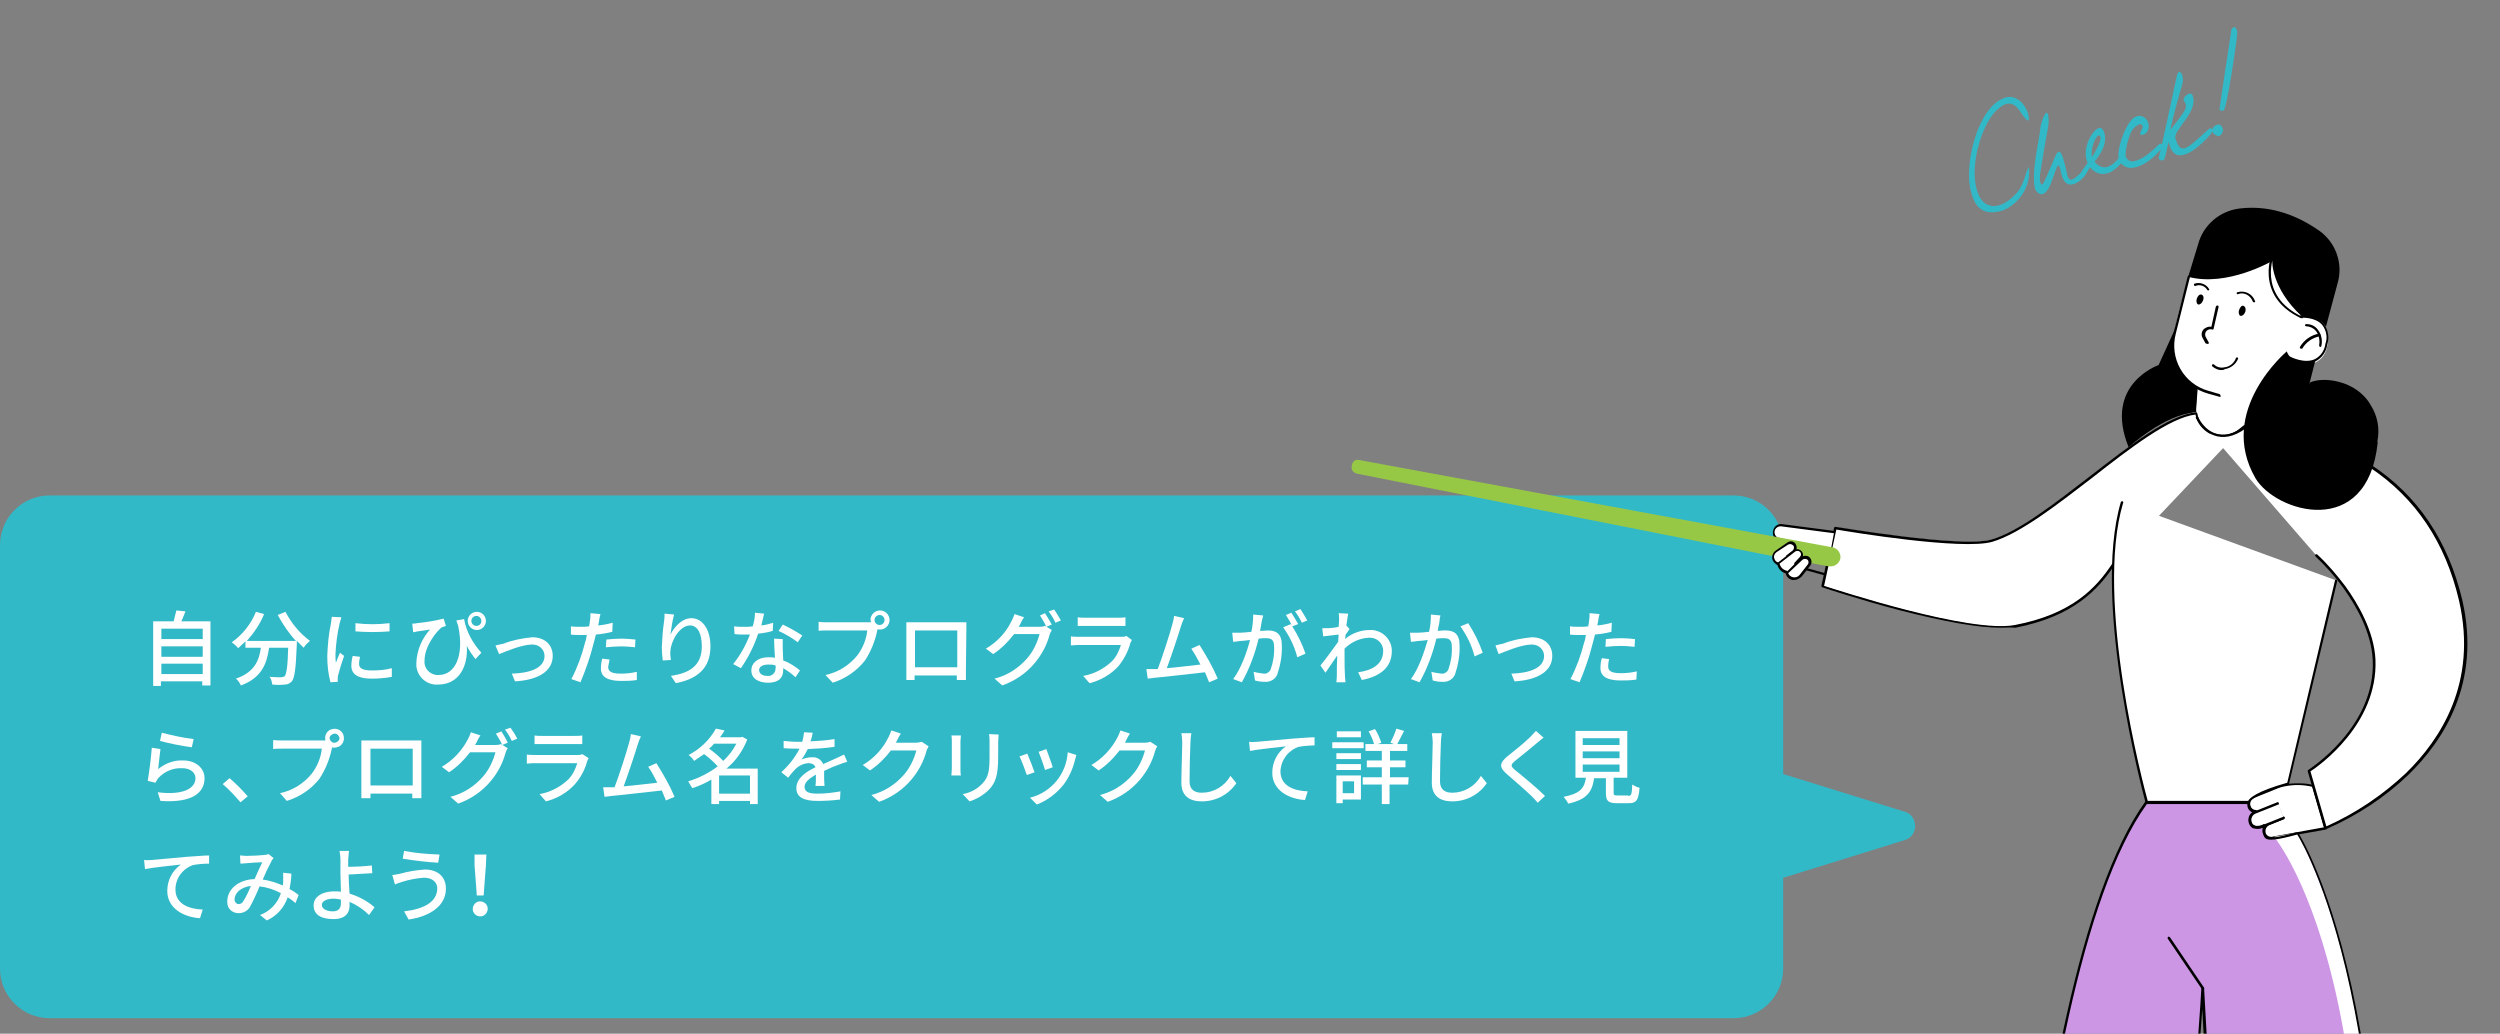 <?xml version="1.0" encoding="utf-8"?>
<!-- Generator: Adobe Illustrator 25.1.0, SVG Export Plug-In . SVG Version: 6.00 Build 0)  -->
<svg version="1.1" id="レイヤー_1" xmlns="http://www.w3.org/2000/svg" xmlns:xlink="http://www.w3.org/1999/xlink" x="0px"
	 y="0px" viewBox="0 0 550 227.4" style="enable-background:new 0 0 550 227.4;" xml:space="preserve">
<rect x="0" y="0" width="550" height="227.4" fill="#808080" stroke="none"/>
<style type="text/css">
	.st0{fill:#32B9C8;}
	.st1{fill:#FFFFFF;}
	.st2{clip-path:url(#SVGID_2_);}
	.st3{fill:#CC96E4;}
	.st4{fill:#96C846;}
</style>
<path class="st0" d="M10.9,109h370.5c6,0,10.9,4.9,10.9,10.9v93.2c0,6-4.9,10.9-10.9,10.9H10.9c-6,0-10.9-4.9-10.9-10.9v-93.2
	C0,113.9,4.9,109,10.9,109z"/>
<path class="st1" d="M46.3,136.7v14.1h-1.8v-0.9h-9.1v1h-1.7v-14.2h4.5c0.2-0.8,0.4-1.6,0.6-2.4l2,0.2c-0.3,0.8-0.6,1.5-0.9,2.2
	L46.3,136.7z M35.5,138.3v2.3h9.1v-2.3H35.5z M35.5,142.2v2.3h9.1v-2.3H35.5z M44.6,148.3V146h-9.1v2.3L44.6,148.3z"/>
<path class="st1" d="M62.8,134.6c1.3,2.5,3.1,4.7,5.4,6.4c-0.5,0.4-1,0.9-1.4,1.5c-0.5-0.5-1-1-1.5-1.5c0,0.2,0,0.5,0,0.7
	c-0.2,5.4-0.5,7.5-1.1,8.2c-0.4,0.4-0.9,0.7-1.5,0.7c-0.9,0.1-1.9,0.1-2.8,0c-0.1-0.6-0.2-1.2-0.6-1.7c1.1,0.1,2.1,0.1,2.5,0.1
	c0.3,0,0.6-0.1,0.8-0.2c0.4-0.4,0.7-2.1,0.8-6.3h-4.2c-0.5,3.5-1.6,6.6-6.2,8.3c-0.3-0.6-0.6-1.1-1.1-1.5c4.1-1.4,5.1-4,5.5-6.8
	h-3.4v-1.4c-0.5,0.5-1.1,1-1.6,1.5c-0.4-0.5-0.9-0.9-1.4-1.3c2.4-1.7,4.2-4,5.3-6.7l1.8,0.5c-0.9,2.2-2.2,4.1-3.8,5.9h10.8
	c-1.6-1.7-2.9-3.7-4-5.7L62.8,134.6z"/>
<path class="st1" d="M75.1,135.8c-0.1,0.3-0.3,1.1-0.4,1.4c-0.5,2.2-0.8,4.5-0.9,6.7c0,0.6,0,1.3,0.1,1.9c0.3-0.7,0.6-1.6,0.9-2.2
	l0.9,0.7c-0.5,1.4-0.9,2.7-1.3,4.2c-0.1,0.3-0.1,0.5-0.1,0.8c0,0.2,0,0.4,0,0.7l-1.6,0.1c-0.5-1.9-0.7-3.8-0.7-5.8
	c0.1-2.4,0.3-4.8,0.8-7.1c0.1-0.5,0.1-1,0.2-1.5L75.1,135.8z M79.2,144.5c-0.1,0.5-0.2,1-0.2,1.6c0,0.8,0.6,1.4,2.8,1.4
	c1.5,0,3-0.1,4.4-0.5v1.9c-1.5,0.3-3,0.4-4.5,0.4c-3,0-4.4-1-4.4-2.8c0-0.7,0.1-1.5,0.3-2.2L79.2,144.5z M85.7,137.1v1.8
	c-2.5,0.2-5,0.2-7.5,0v-1.8C80.7,137.4,83.2,137.4,85.7,137.1z"/>
<path class="st1" d="M102.1,136.2c0.5,2.8,1.9,5.3,3.8,7.4l-1.3,1.4c-0.7-0.9-1.4-1.9-1.9-2.9c0.3,4.3-1.6,8.5-6.3,8.5
	c-2.5,0.2-4.6-1.7-4.8-4.1c0-0.2,0-0.4,0-0.7c0.1-2.7,1.2-5.3,3-7.3c-0.8,0.1-2,0.3-2.7,0.4c-0.3,0.1-0.6,0.1-1,0.2l-0.2-1.9
	c0.3,0,0.7,0,1-0.1c2-0.2,3.9-0.5,5.9-1l0.5,1.6c-0.3,0.1-0.6,0.2-0.9,0.3c-1.2,0.9-3.8,4.2-3.8,7.3c-0.2,1.6,1,3,2.6,3.2
	c0.2,0,0.3,0,0.5,0c3.6,0,5.7-4.2,4.3-10.8c-0.1-0.4-0.3-0.8-0.4-1.2L102.1,136.2z M106.9,136.6c0,1.1-0.9,2-2,2s-2-0.9-2-2
	s0.9-2,2-2S106.9,135.5,106.9,136.6z M105.9,136.6c0-0.6-0.5-1.1-1.1-1.1s-1.1,0.5-1.1,1.1c0,0.6,0.5,1.1,1.1,1.1
	C105.4,137.7,105.9,137.3,105.9,136.6C106,136.6,106,136.6,105.9,136.6L105.9,136.6z"/>
<path class="st1" d="M110.8,141.6c2-0.8,4.2-1.2,6.3-1.4c2.7,0,4.5,1.6,4.5,4.1c0,3.3-3.1,5.3-8.3,5.6l-0.7-1.7
	c3.9-0.1,7.2-1.2,7.2-3.9c0-1.4-1.2-2.5-2.6-2.5c-0.1,0-0.1,0-0.2,0c-2.2,0-5.9,1.6-7.2,2.1L109,142
	C109.6,141.9,110.2,141.7,110.8,141.6z"/>
<path class="st1" d="M134.7,139c-1.2,0.3-2.4,0.5-3.6,0.6c-0.2,0.8-0.4,1.6-0.6,2.3c-0.7,2.8-1.7,5.6-2.8,8.2l-2-0.7
	c1.3-2.5,2.3-5.2,3-8c0.2-0.5,0.3-1.1,0.4-1.7c-0.5,0-1,0-1.4,0c-0.8,0-1.5,0-2.1-0.1v-1.8c0.7,0.1,1.5,0.1,2.2,0.1
	c0.6,0,1.1,0,1.8-0.1c0.1-0.5,0.2-1,0.2-1.3c0.1-0.5,0.1-1.1,0.1-1.6l2.2,0.2c-0.1,0.4-0.3,1.2-0.3,1.5l-0.2,1
	c1.1-0.1,2.1-0.3,3.2-0.6L134.7,139z M134.1,145.1c-0.1,0.5-0.2,1-0.3,1.6c0,0.8,0.4,1.5,2.7,1.5c1.2,0,2.4-0.1,3.6-0.4v1.8
	c-1.2,0.2-2.3,0.2-3.5,0.2c-2.9,0-4.4-0.9-4.4-2.7c0-0.8,0.1-1.5,0.3-2.2L134.1,145.1z M133.4,140.7c1.1-0.1,2.2-0.2,3.3-0.2
	c1,0,2.1,0.1,3.1,0.2l-0.1,1.7c-1-0.1-2-0.2-3-0.2c-1.1,0-2.3,0.1-3.4,0.2L133.4,140.7z"/>
<path class="st1" d="M148.3,135.2c-0.4,1.5-0.6,2.9-0.8,4.4c0.8-1.6,2.5-3.6,4.6-3.6c2.4,0,4.2,2.4,4.2,6.2c0,5-3.1,7.2-7.6,8.1
	l-1.1-1.6c3.9-0.6,6.8-2.1,6.8-6.5c0-2.8-0.9-4.6-2.6-4.6c-2.2,0-4.1,3.2-4.3,5.5c-0.1,0.7,0,1.4,0.1,2.1l-1.8,0.1
	c-0.1-1-0.2-1.9-0.2-2.9c0.1-1.9,0.2-3.8,0.5-5.7c0.1-0.6,0.1-1.2,0.1-1.7L148.3,135.2z"/>
<path class="st1" d="M170,138.8c-1,0.3-2.1,0.5-3.2,0.6c-0.9,2.7-2.2,5.3-3.8,7.6l-1.7-0.9c1.6-2,2.8-4.2,3.7-6.5
	c-0.4,0-0.8,0-1.3,0c-0.7,0-1.4,0-2.1-0.1l-0.1-1.7c0.7,0.1,1.6,0.1,2.3,0.1s1.2,0,1.8-0.1c0.3-1,0.5-2,0.5-3l2,0.2
	c-0.1,0.6-0.4,1.6-0.6,2.6c0.9-0.1,1.7-0.3,2.6-0.6L170,138.8z M172.2,140.6c0,0.7,0,1.4,0,2.1c0,0.6,0.1,1.6,0.1,2.6
	c1.4,0.5,2.6,1.3,3.7,2.2l-1,1.5c-0.8-0.8-1.7-1.4-2.7-2v0.5c0,1.5-0.9,2.7-3.3,2.7c-2.1,0-3.7-0.9-3.7-2.7c0-1.7,1.5-2.9,3.7-2.9
	c0.5,0,1,0,1.5,0.1c-0.1-1.4-0.2-3.1-0.2-4.2L172.2,140.6z M170.6,146.4c-0.5-0.2-1.1-0.2-1.6-0.2c-1.2,0-2,0.5-2,1.2
	s0.6,1.3,1.8,1.3c0.8,0.1,1.6-0.4,1.8-1.3c0-0.1,0-0.3,0-0.4C170.7,146.9,170.7,146.7,170.6,146.4L170.6,146.4z M175.5,141.3
	c-1.3-1-2.7-1.8-4.2-2.5l0.9-1.4c1.5,0.7,2.9,1.5,4.3,2.4L175.5,141.3z"/>
<path class="st1" d="M190.8,136.9c0.2,0,0.5,0,0.8,0c0-0.2,0-0.3-0.1-0.5c0-1.1,0.9-2.1,2.1-2.1c1.1,0,2.1,0.9,2.1,2.1
	c0,1.1-0.9,2.1-2.1,2.1c0,0,0,0,0,0c-0.2,0-0.3,0-0.5-0.1l-0.1,0.3c-0.5,2.4-1.4,4.6-2.7,6.6c-1.8,2.3-4.3,4-7.1,4.9l-1.6-1.7
	c2.8-0.6,5.2-2.1,7-4.3c1.2-1.6,2-3.5,2.2-5.5H182c-0.8,0-1.5,0-1.9,0.1v-2c0.6,0.1,1.3,0.1,1.9,0.1L190.8,136.9z M194.6,136.4
	c0-0.6-0.5-1.1-1.1-1.1c-0.6,0-1.1,0.5-1.1,1.1c0,0.6,0.5,1.1,1.1,1.1c0,0,0,0,0,0C194.1,137.5,194.6,137,194.6,136.4
	C194.7,136.4,194.7,136.4,194.6,136.4z"/>
<path class="st1" d="M212.5,147.3c0,0.6,0,2.2,0,2.3h-2c0-0.1,0-0.5,0-1h-9.3c0,0.5,0,0.9,0,1h-1.8c0-0.2,0-1.6,0-2.3v-8.8
	c0-0.5,0-1.1,0-1.6c0.7,0,1.3,0,1.7,0h9.8c0.4,0,1.1,0,1.7,0c0,0.5,0,1.1,0,1.6L212.5,147.3z M201.3,138.7v8.1h9.3v-8.1H201.3z"/>
<path class="st1" d="M228.5,137.9c0.5,0,0.9,0,1.4-0.2l1.5,0.9c-0.2,0.4-0.4,0.7-0.5,1.1c-0.6,2.2-1.7,4.3-3.2,6.1
	c-1.9,2.3-4.4,4-7.2,5l-1.7-1.5c2.8-0.7,5.3-2.3,7.2-4.5c1.3-1.5,2.2-3.4,2.7-5.3h-5.6c-1.3,1.7-2.8,3.2-4.6,4.4l-1.6-1.2
	c2.4-1.4,4.4-3.5,5.6-6c0.3-0.5,0.5-1.1,0.7-1.6l2.1,0.7c-0.4,0.5-0.7,1.2-0.9,1.6c-0.1,0.2-0.2,0.3-0.3,0.5L228.5,137.9z
	 M229.9,134.9c0.5,0.8,1,1.6,1.5,2.5l-1.2,0.5c-0.4-0.9-0.9-1.7-1.4-2.5L229.9,134.9z M231.9,134.1c0.6,0.8,1,1.6,1.5,2.4l-1.2,0.5
	c-0.4-0.9-0.9-1.7-1.5-2.5L231.9,134.1z"/>
<path class="st1" d="M249,140.8c-0.1,0.2-0.2,0.5-0.3,0.6c-0.5,1.9-1.4,3.6-2.6,5.1c-1.7,1.9-4,3.2-6.4,3.8l-1.4-1.6
	c2.4-0.4,4.6-1.6,6.3-3.2c1-1,1.6-2.3,2-3.6h-9.1c-0.4,0-1.2,0-1.9,0.1V140c0.6,0.1,1.3,0.1,1.9,0.1h9.2c0.4,0,0.8,0,1.1-0.2
	L249,140.8z M237.1,135.8c0.5,0.1,1.1,0.1,1.7,0.1h7c0.6,0,1.3,0,1.8-0.1v1.9c-0.4,0-1.2,0-1.8,0h-7c-0.6,0-1.2,0-1.7,0L237.1,135.8
	z"/>
<path class="st1" d="M266,150.1c-0.2-0.6-0.6-1.4-0.9-2.2c-2.9,0.3-8.6,1-11,1.2l-1.6,0.2l-0.3-2.1c0.6,0,1.3,0,1.8,0h0.7
	c1-2.6,2.7-7.9,3.2-9.8c0.2-0.6,0.3-1.2,0.4-1.9l2.2,0.5c-0.3,0.6-0.5,1.2-0.7,1.8c-0.5,1.7-2.2,6.8-3.1,9.2
	c2.5-0.2,5.5-0.6,7.4-0.8c-0.6-1.2-1.3-2.4-2-3.5l1.8-0.8c1.5,2.4,2.9,4.8,4,7.4L266,150.1z"/>
<path class="st1" d="M277.9,135.4c-0.1,0.4-0.2,0.8-0.3,1.2s-0.2,1.4-0.4,2.2c0.7,0,1.4-0.1,1.8-0.1c1.7,0,3,0.7,3,3.2
	c0.1,2.2-0.3,4.4-1,6.5c-0.5,1.1-1.6,1.7-2.8,1.6c-0.7,0-1.4-0.1-2.1-0.3l-0.3-1.9c0.7,0.2,1.5,0.3,2.2,0.4c0.6,0.1,1.2-0.3,1.5-0.8
	c0.6-1.7,0.9-3.4,0.8-5.2c0-1.5-0.7-1.8-1.8-1.8c-0.4,0-1,0-1.6,0.1c-0.8,3.3-2,6.6-3.7,9.6l-1.9-0.7c1.8-2.4,3.1-6.2,3.7-8.6
	c-0.8,0.1-1.5,0.2-1.9,0.2s-1.3,0.2-1.8,0.2l-0.2-2c0.6,0,1.2,0,1.7,0c0.6,0,1.5-0.1,2.5-0.2c0.3-1.3,0.4-2.5,0.4-3.8L277.9,135.4z
	 M284.3,137.8c1.2,1.9,2.2,3.9,2.9,6l-1.8,0.8c-0.6-2.4-1.7-4.6-3.1-6.6l1.7-0.7L284.3,137.8c-0.4-0.9-0.9-1.7-1.4-2.5l1.2-0.5
	c0.5,0.8,1,1.6,1.5,2.5L284.3,137.8z M286.4,137c-0.4-0.9-0.9-1.7-1.5-2.5l1.2-0.5c0.5,0.8,1,1.6,1.5,2.5L286.4,137z"/>
<path class="st1" d="M296.9,138.4c-0.2,0.3-0.6,0.8-0.9,1.3c0,0.3,0,0.6-0.1,0.9c1.5-1.3,3.5-2,5.5-2c2.5-0.1,4.7,1.9,4.8,4.4
	c0,0.1,0,0.2,0,0.2c0,3.6-2.5,5.6-6.6,6.4l-0.8-1.7c3.1-0.4,5.5-1.8,5.5-4.7c0-1.7-1.4-3-3.1-2.9c0,0-0.1,0-0.1,0
	c-2,0.1-3.9,1-5.3,2.4c0,0.6,0,1.3,0,1.8c0,1.6,0,2.8,0.1,4.4c0,0.3,0.1,0.9,0.1,1.2h-2c0-0.3,0.1-0.9,0.1-1.2c0-1.7,0-2.7,0.1-4.7
	c-0.8,1.2-1.9,2.8-2.6,3.8l-1.1-1.6c1-1.2,2.9-3.8,3.9-5.2l0.1-1.6l-3.4,0.4l-0.2-1.8c0.5,0,0.8,0,1.3,0s1.5-0.1,2.3-0.3
	c0.1-0.8,0.1-1.4,0.1-1.6c0-0.5,0-1-0.1-1.4l2.1,0.1c-0.1,0.4-0.2,1.4-0.4,2.6L296.9,138.4z"/>
<path class="st1" d="M316.9,135.4c-0.1,0.4-0.2,0.8-0.2,1.2s-0.3,1.4-0.4,2.2c0.7-0.1,1.4-0.1,1.8-0.1c1.7,0,3,0.7,3,3.2
	c0.1,2.2-0.3,4.4-1,6.5c-0.5,1.1-1.6,1.7-2.8,1.6c-0.7,0-1.4-0.1-2.1-0.3l-0.3-1.9c0.7,0.2,1.5,0.3,2.2,0.4c0.6,0.1,1.2-0.3,1.5-0.8
	c0.6-1.7,0.9-3.4,0.8-5.2c0-1.5-0.7-1.8-1.8-1.8c-0.4,0-1,0-1.6,0.1c-0.8,3.3-2,6.6-3.7,9.6l-1.9-0.7c1.8-2.4,3-6.2,3.7-8.6
	c-0.8,0.1-1.5,0.2-1.9,0.2s-1.3,0.2-1.8,0.2l-0.2-2c0.6,0,1.1,0,1.7,0c0.6,0,1.5-0.1,2.5-0.2c0.3-1.3,0.4-2.5,0.4-3.8L316.9,135.4z
	 M323,137.1c1.3,2,2.4,4.2,3.2,6.5l-1.8,0.8c-0.6-2.4-1.7-4.6-3.1-6.6L323,137.1z"/>
<path class="st1" d="M330.7,141.6c2-0.8,4.2-1.2,6.3-1.4c2.7,0,4.5,1.6,4.5,4.1c0,3.3-3.1,5.3-8.3,5.6l-0.7-1.7
	c3.9-0.1,7.2-1.2,7.2-3.9c0-1.4-1.2-2.5-2.6-2.5c-0.1,0-0.2,0-0.2,0c-2.2,0-5.9,1.6-7.2,2.1l-0.7-1.9
	C329.5,141.9,330.1,141.7,330.7,141.6z"/>
<path class="st1" d="M354.5,139c-1.2,0.3-2.4,0.5-3.6,0.6c-0.2,0.8-0.4,1.6-0.6,2.3c-0.7,2.8-1.7,5.6-2.8,8.2l-2-0.7
	c1.3-2.5,2.3-5.2,3-8c0.2-0.5,0.3-1.1,0.4-1.7c-0.5,0-1,0-1.4,0c-0.8,0-1.5,0-2.1-0.1v-1.8c0.7,0.1,1.5,0.1,2.2,0.1
	c0.6,0,1.1,0,1.8-0.1c0.1-0.5,0.2-1,0.2-1.3c0.1-0.5,0.1-1.1,0.1-1.6l2.2,0.2c-0.1,0.4-0.3,1.2-0.3,1.5l-0.2,1
	c1.1-0.1,2.1-0.3,3.2-0.6L354.5,139z M354,145c-0.1,0.5-0.2,1-0.2,1.6c0,0.8,0.4,1.5,2.7,1.5c1.2,0,2.4-0.1,3.6-0.4l-0.1,1.8
	c-1.2,0.2-2.3,0.2-3.5,0.2c-2.9,0-4.4-0.9-4.4-2.7c0-0.8,0.1-1.5,0.3-2.2L354,145z M353.3,140.6c1.1-0.1,2.2-0.2,3.3-0.2
	c1,0,2.1,0.1,3.1,0.2l-0.1,1.7c-1-0.1-2-0.2-3-0.2c-1.1,0-2.3,0.1-3.4,0.2L353.3,140.6z"/>
<path class="st1" d="M34.8,169.2c1.6-1.3,3.5-2,5.5-1.9c2.9,0,4.7,1.8,4.7,3.9c0,3.2-2.7,5.5-9.7,5l-0.6-1.9
	c5.5,0.7,8.3-0.8,8.3-3.1c0-1.3-1.2-2.2-2.9-2.2c-2-0.1-3.9,0.7-5.3,2.2c-0.2,0.3-0.4,0.6-0.6,1l-1.7-0.4c0.4-2.4,0.7-4.9,0.9-7.3
	l1.9,0.3C35.2,165.7,34.9,168.1,34.8,169.2z M35.6,161.2c2.3,0.6,4.6,1.1,7,1.4l-0.4,1.8c-1.8-0.2-5.7-1-7-1.4L35.6,161.2z"/>
<path class="st1" d="M52.9,176.5c-1.2-1.4-2.5-2.8-3.9-4l1.5-1.3c1.4,1.2,2.8,2.6,4,4L52.9,176.5z"/>
<path class="st1" d="M70.8,162.9c0.3,0,0.5,0,0.8,0c-0.3-1.1,0.4-2.3,1.5-2.5c1.1-0.3,2.3,0.4,2.5,1.5c0.3,1.1-0.4,2.3-1.5,2.5
	c-0.2,0-0.4,0.1-0.5,0.1c-0.2,0-0.3,0-0.5-0.1l-0.1,0.3c-0.5,2.4-1.4,4.6-2.7,6.6c-1.8,2.3-4.3,4-7.2,4.9l-1.5-1.7
	c2.8-0.6,5.2-2.1,7-4.3c1.2-1.6,2-3.5,2.2-5.5h-8.8c-0.8,0-1.5,0-1.9,0.1v-2c0.6,0.1,1.3,0.1,1.9,0.1L70.8,162.9z M74.7,162.4
	c-0.1-0.6-0.6-1.1-1.2-1c-0.5,0.1-1,0.5-1,1c0.1,0.6,0.6,1.1,1.2,1C74.2,163.3,74.7,162.9,74.7,162.4z"/>
<path class="st1" d="M92.7,173.3c0,0.6,0,2.2,0,2.3h-2c0-0.1,0-0.5,0-1h-9.2c0,0.5,0,0.9,0,1h-2c0-0.2,0-1.6,0-2.3v-8.8
	c0-0.5,0-1.1,0-1.6c0.7,0,1.3,0,1.7,0H91c0.4,0,1.1,0,1.7,0c0,0.5,0,1.1,0,1.6L92.7,173.3z M81.5,164.7v8.1h9.3v-8.1H81.5z"/>
<path class="st1" d="M108.8,163.9c0.5,0,0.9,0,1.4-0.2l1.5,0.9c-0.2,0.3-0.4,0.7-0.5,1.1c-0.6,2.2-1.7,4.3-3.2,6.1
	c-1.9,2.3-4.4,4-7.2,5l-1.7-1.5c2.8-0.7,5.3-2.3,7.2-4.5c1.3-1.5,2.2-3.4,2.7-5.3h-5.6c-1.3,1.7-2.8,3.2-4.6,4.4l-1.6-1.2
	c2.4-1.4,4.4-3.5,5.7-6c0.3-0.5,0.5-1.1,0.7-1.6l2.1,0.7c-0.4,0.5-0.7,1.2-0.9,1.6c-0.1,0.2-0.2,0.3-0.3,0.5L108.8,163.9z
	 M110.3,160.9c0.5,0.8,1,1.6,1.4,2.5l-1.2,0.5c-0.4-0.9-0.9-1.7-1.4-2.5L110.3,160.9z M112.3,160.1c0.6,0.8,1.1,1.6,1.5,2.4
	l-1.2,0.5c-0.4-0.9-0.9-1.7-1.5-2.5L112.3,160.1z"/>
<path class="st1" d="M129.5,166.8c-0.1,0.2-0.2,0.4-0.3,0.6c-0.5,1.9-1.4,3.6-2.7,5.1c-1.7,1.9-4,3.2-6.4,3.8l-1.4-1.6
	c2.4-0.4,4.6-1.6,6.3-3.2c1-1,1.6-2.3,2-3.6h-9.2c-0.4,0-1.2,0-1.9,0.1V166c0.6,0.1,1.3,0.1,1.9,0.1h9.2c0.4,0,0.8,0,1.1-0.2
	L129.5,166.8z M117.6,161.8c0.5,0.1,1.1,0.1,1.7,0.1h7c0.6,0,1.3,0,1.8-0.1v1.9c-0.4,0-1.2,0-1.8,0h-7c-0.6,0-1.2,0-1.7,0
	L117.6,161.8z"/>
<path class="st1" d="M146.5,176.1c-0.2-0.6-0.6-1.4-0.9-2.2c-2.9,0.3-8.6,1-11,1.2l-1.6,0.2l-0.3-2.1c0.6,0,1.3,0,1.8,0h0.7
	c1-2.6,2.7-7.9,3.2-9.8c0.2-0.6,0.3-1.2,0.4-1.9l2.2,0.5c-0.3,0.6-0.5,1.2-0.7,1.8c-0.5,1.7-2.2,6.8-3.1,9.2
	c2.4-0.2,5.5-0.6,7.4-0.8c-0.6-1.2-1.2-2.4-2-3.5l1.8-0.8c1.5,2.4,2.9,4.8,4,7.4L146.5,176.1z"/>
<path class="st1" d="M166.7,176.9H165v-0.7h-6.8v0.7h-1.7v-5.4c-1.3,0.8-2.7,1.4-4.2,1.9c-0.3-0.5-0.6-1-0.9-1.5
	c2.3-0.7,4.5-1.8,6.5-3.3c-0.9-1-1.9-1.9-3-2.7c-0.7,0.5-1.5,1-2.2,1.5c-0.3-0.5-0.7-0.9-1.2-1.3c2.5-1.3,4.6-3.3,6-5.8l1.9,0.4
	c-0.3,0.5-0.6,1-1,1.5h4.6l0.3-0.1l1.1,0.6c-1,2.5-2.5,4.7-4.6,6.4h6.9L166.7,176.9z M157.1,163.6c-0.3,0.4-0.7,0.8-1.1,1.1
	c1.1,0.8,2.2,1.7,3.1,2.7c1.2-1.1,2.2-2.4,2.9-3.8H157.1z M165,174.6v-4h-6.8v4H165z"/>
<path class="st1" d="M179.4,172.9c0.1-0.6,0.1-1.6,0.1-2.5c-1.5,0.9-2.5,1.7-2.5,2.7c0,1.2,1.1,1.5,2.9,1.5c1.7,0,3.3-0.2,5-0.5
	l-0.1,1.8c-1.6,0.2-3.3,0.3-4.9,0.3c-2.7,0-4.7-0.6-4.7-2.8s2.1-3.6,4.2-4.6c-0.2-0.6-0.8-0.9-1.4-0.9c-1.1,0-2.2,0.5-3,1.3
	c-0.6,0.6-1.1,1.2-1.6,1.9l-1.5-1.2c1.6-1.5,3-3.2,4-5.2h-0.5c-0.7,0-2,0-3-0.1V163c1,0.1,2,0.2,3.1,0.2h1c0.2-0.7,0.3-1.4,0.4-2.1
	l1.9,0.1c-0.1,0.5-0.2,1.1-0.5,1.9c1.8-0.1,3.5-0.2,5.3-0.5v1.7c-1.9,0.3-3.9,0.4-5.9,0.5c-0.4,0.8-0.8,1.6-1.4,2.3
	c0.7-0.3,1.5-0.5,2.3-0.5c1.1-0.1,2.1,0.5,2.5,1.5c1.1-0.5,2-0.9,2.9-1.3c0.6-0.3,1.1-0.5,1.7-0.8l0.7,1.6c-0.5,0.1-1.3,0.4-1.8,0.6
	c-0.9,0.3-2.1,0.8-3.3,1.4c0,1,0,2.4,0.1,3.3L179.4,172.9z"/>
<path class="st1" d="M204.3,164.2c-0.2,0.4-0.4,0.7-0.5,1.1c-0.6,2.2-1.7,4.3-3.2,6.1c-1.9,2.3-4.4,4-7.2,5l-1.7-1.5
	c2.8-0.7,5.3-2.3,7.2-4.5c1.3-1.5,2.2-3.4,2.7-5.3H196c-1.3,1.7-2.8,3.2-4.6,4.4l-1.6-1.2c2.4-1.4,4.4-3.5,5.6-6
	c0.3-0.5,0.5-1.1,0.7-1.6l2.1,0.7c-0.4,0.5-0.7,1.2-0.9,1.6c-0.1,0.2-0.2,0.3-0.2,0.4h4.3c0.5,0,0.9-0.1,1.4-0.2L204.3,164.2z"/>
<path class="st1" d="M211.4,161.8c0,0.4-0.1,0.9-0.1,1.3v6c0,0.5,0,1.1,0.1,1.5h-2.1c0-0.3,0.1-0.9,0.1-1.5v-6c0-0.3,0-1-0.1-1.3
	H211.4z M219.7,161.6c0,0.5-0.1,1-0.1,1.7v3.2c0,4.1-0.6,5.7-2,7.2c-1.2,1.2-2.7,2.1-4.3,2.6l-1.5-1.6c1.7-0.3,3.2-1.1,4.4-2.4
	c1.3-1.4,1.5-2.8,1.5-6v-3.1c0-0.6,0-1.1-0.1-1.7L219.7,161.6z"/>
<path class="st1" d="M227.6,169.9l-1.7,0.6c-0.5-1.4-1-2.8-1.6-4.1l1.7-0.6C226.4,166.7,227.3,169,227.6,169.9z M236.8,166.1
	c-0.1,0.4-0.2,0.7-0.3,1.1c-0.5,2-1.3,3.8-2.5,5.4c-1.6,2-3.6,3.5-5.9,4.4l-1.5-1.5c4.7-1.2,8-5.2,8.3-10L236.8,166.1z M231.6,168.8
	l-1.7,0.6c-0.4-1.4-0.9-2.7-1.4-4l1.7-0.6C230.5,165.7,231.4,168,231.6,168.8L231.6,168.8z"/>
<path class="st1" d="M254.6,164.2c-0.2,0.3-0.4,0.7-0.5,1.1c-0.6,2.2-1.7,4.3-3.2,6.1c-1.9,2.3-4.4,4-7.2,5l-1.7-1.5
	c2.8-0.7,5.3-2.3,7.2-4.5c1.3-1.5,2.2-3.4,2.7-5.3h-5.6c-1.3,1.7-2.8,3.2-4.6,4.4l-1.6-1.2c2.4-1.4,4.4-3.5,5.7-6
	c0.3-0.5,0.5-1.1,0.7-1.6l2.1,0.7c-0.4,0.5-0.7,1.2-0.9,1.6c-0.1,0.2-0.2,0.3-0.2,0.4h4.3c0.5,0,0.9-0.1,1.3-0.2L254.6,164.2z"/>
<path class="st1" d="M262.1,161.3c-0.1,0.6-0.2,1.4-0.2,2c-0.1,2-0.2,6.1-0.2,8.6c0,1.9,1.2,2.5,2.7,2.5c2.6,0,5-1.4,6.3-3.7
	l1.3,1.6c-1.7,2.5-4.5,4-7.6,4c-2.7,0-4.5-1.2-4.5-4.1c0-2.5,0.2-7.1,0.2-8.9c0-0.7-0.1-1.3-0.2-2L262.1,161.3z"/>
<path class="st1" d="M276.5,163.2c1.3-0.1,4.5-0.4,7.8-0.7c1.9-0.1,3.7-0.3,4.9-0.3v1.8c-1.2,0-2.3,0.1-3.5,0.3
	c-2.3,0.8-3.9,2.9-4,5.4c0,3.2,3,4.3,6,4.4l-0.6,1.9c-3.5-0.2-7.2-2.1-7.2-6c0-2.3,1.1-4.5,3-5.8c-1.6,0.2-5.9,0.6-7.9,1l-0.2-2
	C275.6,163.3,276.2,163.2,276.5,163.2z"/>
<path class="st1" d="M300,164.6h-6.9v-1.3h6.9V164.6z M299.4,175.9h-4v0.8H294v-6.1h5.4L299.4,175.9z M294,165.7h5.4v1.3H294V165.7z
	 M294,168.1h5.4v1.3H294V168.1z M299.4,162.2h-5.3v-1.3h5.3V162.2z M295.4,171.9v2.6h2.5v-2.6H295.4z M309.8,172.6h-4.1v4.3H304
	v-4.3h-4.2V171h4.2v-2.2h-3.3v-1.5h3.3v-2.1h-3.6v-1.5h1.9c-0.3-1-0.7-1.9-1.2-2.8l1.4-0.5c0.6,0.9,1,1.9,1.4,3l-0.8,0.3h3.6
	l-0.8-0.3c0.5-1,1-2.1,1.3-3.1l1.7,0.5c-0.5,1-1.1,2.1-1.5,2.9h2.2v1.5h-3.8v2.1h3.4v1.5h-3.4v2.2h4.1L309.8,172.6z"/>
<path class="st1" d="M317.2,161.3c-0.1,0.7-0.2,1.3-0.2,2c-0.1,2-0.2,6.1-0.2,8.6c0,1.9,1.2,2.5,2.7,2.5c2.6,0,5-1.4,6.3-3.7
	l1.3,1.6c-1.7,2.5-4.5,4-7.6,4c-2.7,0-4.5-1.2-4.5-4.1c0-2.5,0.2-7.1,0.2-8.9c0-0.7-0.1-1.3-0.2-2L317.2,161.3z"/>
<path class="st1" d="M339.6,162.3c-0.5,0.3-1,0.8-1.4,1.1c-1.2,1-3.6,3-4.9,4c-1,0.9-1,1.1,0,2c1.5,1.2,4.9,4,6.6,5.7l-1.6,1.5
	c-0.4-0.5-0.9-1-1.4-1.5c-1-1-3.9-3.5-5.5-4.9s-1.5-2.3,0.1-3.7c1.4-1.1,4-3.2,5.2-4.4c0.4-0.4,0.8-0.9,1.2-1.3L339.6,162.3z"/>
<path class="st1" d="M358.2,175.1c0.7,0,0.8-0.3,0.9-2.5c0.5,0.3,1,0.6,1.6,0.7c-0.2,2.7-0.7,3.4-2.3,3.4h-2.7
	c-1.9,0-2.4-0.5-2.4-2.2v-3.3h-2.6c-0.4,2.9-1.5,4.7-5.7,5.6c-0.2-0.5-0.6-1-1-1.5c3.7-0.7,4.6-2,4.9-4.2h-2.3v-10.3H358v10.3h-3
	v3.3c0,0.5,0.1,0.6,0.8,0.6H358.2z M348.2,163.9h8.1v-1.5h-8.1V163.9z M348.2,166.8h8.1v-1.5h-8.1V166.8z M348.2,169.8h8.1v-1.6
	h-8.1V169.8z"/>
<path class="st1" d="M33.3,189.2c1.3-0.1,4.5-0.4,7.8-0.7c1.9-0.1,3.7-0.3,4.9-0.3v1.8c-1.2,0-2.3,0.1-3.5,0.3
	c-2.3,0.8-3.9,2.9-3.9,5.4c0,3.2,3,4.3,6,4.4L44,202c-3.5-0.2-7.2-2.1-7.2-6c0-2.3,1.1-4.5,3-5.8c-1.6,0.2-5.9,0.6-7.9,1l-0.2-2
	C32.4,189.3,33,189.2,33.3,189.2z"/>
<path class="st1" d="M65,198.7c-0.5-0.5-1.1-0.9-1.7-1.3c-0.8,2.3-2.4,4.1-4.6,5.1l-1.5-1.2c2.2-0.8,3.9-2.6,4.6-4.8
	c-1.5-0.8-3-1.3-4.7-1.5c-0.6,1.5-1.3,3-2.1,4.5c-0.5,0.9-1.5,1.4-2.5,1.4c-1.4,0-2.5-1-2.5-2.4c0-0.1,0-0.2,0-0.2
	c0-2.7,2.5-4.8,6-4.9c0.6-1.3,1.2-2.7,1.7-3.7c-0.7,0-2.6,0.1-3.4,0.2c-0.4,0-0.9,0.1-1.4,0.1l-0.1-1.8c0.5,0,1,0.1,1.4,0.1
	c1,0,3.1-0.1,3.9-0.2c0.3,0,0.7-0.1,1-0.2l1.1,0.9c-0.2,0.2-0.4,0.4-0.5,0.7c-0.7,1.3-1.3,2.6-1.9,4c1.5,0.2,3,0.7,4.4,1.3
	c0.1-0.3,0.1-0.7,0.1-1c0-0.6,0-1.2,0-1.8l1.8,0.2c0,1.1-0.2,2.3-0.4,3.4c0.8,0.4,1.5,0.9,2,1.3L65,198.7z M55.2,194.9
	c-2.3,0.3-3.6,1.6-3.6,3c0,0.5,0.4,1,0.9,1c0,0,0,0,0,0c0.4,0,0.8-0.2,1-0.6C54.2,197.2,54.7,196.1,55.2,194.9L55.2,194.9z"/>
<path class="st1" d="M81.2,201.3c-1.2-1.2-2.7-2.2-4.3-2.9c0,0.4,0,0.7,0,0.9c0,1.5-0.9,2.9-3.5,2.9c-2.5,0-4.4-0.8-4.4-3
	c0-1.7,1.5-3.1,4.7-3.1c0.4,0,0.9,0,1.3,0.1c0-1.4-0.1-3-0.1-4s0-2.3,0-3.1c0-0.6-0.1-1.3-0.2-1.9h2.1c-0.1,0.4-0.1,1.3-0.2,1.9
	c0,0.4,0,1,0,1.6c1.4,0,3.6-0.1,5.2-0.3l0.1,1.7c-1.6,0.1-3.8,0.2-5.2,0.3c0,1.1,0.1,2.8,0.2,4.2c2,0.6,3.9,1.6,5.5,3L81.2,201.3z
	 M75,197.9c-0.5-0.1-1.1-0.2-1.6-0.2c-1.6,0-2.6,0.6-2.6,1.4s1,1.4,2.4,1.4c1.2,0,1.8-0.6,1.8-1.8C75,198.6,75,198.3,75,197.9z"/>
<path class="st1" d="M93.3,193.1c-1.6,0.1-3.2,0.4-4.8,0.9c-0.5,0.2-1.1,0.3-1.6,0.6l-0.6-2.1c0.5,0,1.2-0.2,1.8-0.3
	c1.8-0.5,3.6-0.8,5.4-0.9c2.7,0,4.6,1.5,4.6,4.2c0,3.8-3.5,6.1-8.2,6.8l-1-1.8c4.4-0.5,7.3-2.1,7.3-5.1
	C96.2,194.1,95.1,193.1,93.3,193.1z M96.7,188l-0.3,1.8c-2-0.1-5.7-0.5-7.8-0.9l0.3-1.7C91.4,187.7,94.1,187.9,96.7,188z"/>
<path class="st1" d="M104,200c0-0.9,0.7-1.7,1.6-1.7c0.9,0,1.7,0.7,1.7,1.6s-0.7,1.7-1.6,1.7c0,0-0.1,0-0.1,0
	C104.8,201.6,104,200.9,104,200C104,200,104,200,104,200z M104.4,190.4V188h2.6l-0.1,2.4l-0.5,6.6h-1.5L104.4,190.4z"/>
<path class="st0" d="M419.1,178.6l-34.5-10.7c-1.7-0.5-3.5,0.4-4,2.1c-0.1,0.3-0.1,0.6-0.1,1v21.4c0,1.8,1.4,3.2,3.2,3.2
	c0.3,0,0.6,0,0.9-0.1l34.5-10.7c1.7-0.5,2.6-2.3,2.1-4C420.9,179.7,420.1,178.9,419.1,178.6z"/>
<g>
	<defs>
		<rect id="SVGID_1_" x="290.1" y="36.4" width="283" height="191"/>
	</defs>
	<clipPath id="SVGID_2_">
		<use xlink:href="#SVGID_1_"  style="overflow:visible;"/>
	</clipPath>
	<g class="st2">
		<path class="st1" d="M507.1,69.8c0,0,5.6-0.7,5,5.6s-7.2,4.7-7.2,4.7l-10.1,13.1c0,0-9.6,8-11.7-3.3l0.3-4.5c0,0-6.6-3.3-5-12.5
			c1.2-6.1,3.1-12,5.6-17.6h17.7l3.2,9.5L507.1,69.8z"/>
		<path class="st3" d="M505.4,183.2c0,0,29.6,45.3,13.2,174.7h-26.2l-7.8-140.5c0,0-4.5,76.6-16.6,140.5h-27.9
			c0,0,4.2-142.7,32.1-181.5h22.5c-0.2,0.9,0.4,1.8,1.4,2c0,0,0.1,0,0.1,0c-0.9,0.4-1.4,1.3-1.2,2.2c0.4,1.6,1.6,1.5,3.2,0.9
			c-0.2,0.5-0.2,1-0.2,1.6C498.3,184.3,498,185.1,505.4,183.2z"/>
		<path d="M484.7,66c-0.2,0.6-0.6,1-1,1s-0.6-0.7-0.4-1.3s0.6-1,1-0.9S484.9,65.4,484.7,66z"/>
		<path d="M494,68.5c-0.2,0.6-0.6,1-1,1s-0.6-0.7-0.4-1.3s0.6-1.1,1-0.9S494.1,67.9,494,68.5z"/>
		<path d="M488.3,87.3L488.3,87.3l-2.5-0.7c-5.8-1.6-9.2-7.6-7.6-13.4l3.1-12.4c0.1-0.1,0.2-0.2,0.3-0.2c0.1,0,0.2,0.2,0.2,0.3
			l-3.1,12.4c-1.5,5.5,1.7,11.2,7.2,12.7c0,0,0,0,0,0l2.4,0.7c0.1,0,0.2,0.2,0.2,0.3C488.6,87.3,488.5,87.4,488.3,87.3z"/>
		<path d="M485.4,75.6c-0.1,0-0.2-0.1-0.2-0.1l-0.6-1.1c-0.5-0.8-0.2-1.9,0.7-2.3c0.4-0.2,0.8-0.3,1.2-0.2l1-4.5
			c0.1-0.1,0.2-0.2,0.4-0.2c0.1,0,0.2,0.2,0.2,0.3l-1.1,4.8c0,0.1-0.1,0.1-0.1,0.2c-0.1,0-0.2,0-0.2,0c-0.6-0.2-1.3,0.1-1.5,0.7
			c-0.1,0.3-0.1,0.7,0.1,1l0.6,1.1c0.1,0.1,0,0.3-0.1,0.4C485.5,75.6,485.4,75.6,485.4,75.6L485.4,75.6z"/>
		<path d="M510.4,76.3L510.4,76.3c-0.1,0-0.2-0.2-0.2-0.3c0,0,0,0,0,0c0.2-1.1,0-2.3-0.7-3.2c-0.5-0.6-1.3-1-2.1-1
			c-0.1,0-0.3-0.1-0.3-0.2c0-0.1,0.1-0.3,0.2-0.3c0,0,0.1,0,0.1,0l0,0c1,0,1.9,0.4,2.5,1.2c0.8,1,1.1,2.4,0.8,3.6
			C510.7,76.2,510.6,76.4,510.4,76.3C510.4,76.4,510.4,76.4,510.4,76.3z"/>
		<path d="M506.2,76.7c0,0-0.1,0-0.1,0c-0.1-0.1-0.2-0.2-0.1-0.4c0.9-1.5,2.4-2.6,4.2-2.9c0.1,0,0.3,0.1,0.3,0.3
			c0,0.1-0.1,0.2-0.2,0.3c-1.6,0.3-3,1.3-3.8,2.7C506.4,76.7,506.3,76.7,506.2,76.7z"/>
		<path d="M506.3,70h-0.1c-10.6-5-6.2-14.8-6.2-14.8c0.1-0.1,0.2-0.2,0.4-0.1s0.2,0.2,0.1,0.4c-0.2,0.4-4.1,9.4,6,14.2
			c0.1,0.1,0.2,0.2,0.1,0.3c0,0,0,0,0,0C506.6,70,506.4,70,506.3,70z"/>
		<path d="M483.6,53.7c1.1-4.1,4.6-7.2,8.9-7.8c4.6-0.6,10.8,0,17.8,4.9c3.6,2.6,5.2,7.2,4,11.4l-2.6,9.7c-1.4-2.5-5.3-2.3-5.3-2.3
			l0,0c-6.8-6.3-6.5-12.2-6.5-12.2s-9.9,5.8-18.5,3.5L483.6,53.7z"/>
		<path d="M507.5,80c-1.3-0.1-2.6-0.4-3.8-1c-0.1-0.1-0.2-0.2-0.1-0.4c0.1-0.1,0.2-0.2,0.3-0.1c0,0,0,0,0,0c0,0,3.1,1.6,5.4,0.5
			c1.3-0.7,2.1-1.9,2.3-3.4c0.5-1.4,0.2-2.9-0.7-4.1c-1.5-1.8-4.6-1.6-4.7-1.6c-0.1,0-0.3-0.1-0.3-0.2c0-0.1,0.1-0.3,0.2-0.3
			c0.1,0,3.4-0.2,5.1,1.8c1,1.3,1.3,3,0.8,4.6c-0.2,1.6-1.2,3-2.6,3.7C508.9,79.8,508.2,80,507.5,80z"/>
		<path d="M508.1,84.2c2.7-1.4,10.3-0.7,13.5,5c3,4.8,1.8,11.1-2.8,14.4"/>
		<path d="M479,71.3l-4.1,9c-0.2,0.1-12.2,4.3-6.6,18.1c0,0,7.9-7.3,14.8-7.7l0.4-5.4c0,0-2.5-0.9-4.6-5.1S479,71.3,479,71.3z"/>
		<path class="st1" d="M493.8,93.6l-1,0.8c-2.6,2.1-6.4,1.6-8.4-1c-0.6-0.8-1-1.7-1.2-2.7l0,0c-11.1,1.1-32.2,24.3-44.9,28
			c-6.9,2-34.4-2.7-34.4-2.7l-2.8,12.9c0,0,31.8,10.7,42.4,8.7c12.7-2.4,18.1-8.4,21.6-13.7"/>
		<path d="M440.1,138.1c-4.9,0-12.2-1.3-22-3.8c-9.2-2.4-17.2-5.1-17.2-5.1c-0.1,0-0.2-0.2-0.2-0.3l2.8-12.8c0-0.1,0.2-0.2,0.3-0.2
			c0,0,0,0,0,0c0.3,0,27.6,4.7,34.3,2.8c6-1.7,14-8,21.8-14c8.9-6.9,17.3-13.4,23.2-14c0.1,0,0.3,0.1,0.3,0.2
			c0.5,3.1,3.5,5.2,6.6,4.7c1-0.2,1.9-0.6,2.6-1.2l1-0.8c0.1-0.1,0.3-0.1,0.4,0c0,0,0,0,0,0c0.1,0.1,0.1,0.3,0,0.4c0,0,0,0,0,0
			l-1,0.8c-2.7,2.1-6.6,1.7-8.8-1c-0.6-0.7-1-1.6-1.2-2.6c-5.7,0.7-14.4,7.4-22.7,13.9c-7.8,6-15.9,12.3-22,14.1
			c-6.6,1.9-31.4-2.2-34.3-2.7l-2.7,12.4c2.9,0.9,32.1,10.5,42,8.6c12.6-2.4,17.9-8.2,21.4-13.5c0.1-0.1,0.2-0.2,0.4-0.1
			c0,0,0,0,0,0c0.1,0.1,0.2,0.2,0.1,0.4c-3.6,5.4-9,11.3-21.8,13.8C442.3,138,441.2,138.1,440.1,138.1z"/>
		<path d="M488.9,81.4c-0.8,0.1-1.6-0.3-2.2-0.8c-0.1-0.1-0.1-0.3,0-0.4c0,0,0,0,0,0c0.1-0.1,0.3-0.1,0.4,0c0.6,0.6,1.5,0.8,2.3,0.6
			c1.1-0.1,2.1-0.9,2.5-2c0-0.1,0.2-0.2,0.3-0.2c0,0,0,0,0,0c0.1,0.1,0.2,0.2,0.2,0.3c0,0,0,0,0,0c-0.5,1.2-1.6,2.1-2.9,2.3
			C489.2,81.4,489,81.4,488.9,81.4z"/>
		<path class="st1" d="M501.1,176.7l-3.9,1.6c-0.9,0.4-1.9-0.1-2.2-0.9c0,0,0,0,0,0l0,0c-0.4-0.9,0.1-1.9,0.9-2.2c0,0,0,0,0,0
			l5.2-2.1c0.5-0.2,0.9-0.3,1.4-0.4c2.1-0.4,4.3-0.4,6.4,0.1l2.7,9.3l-11.2,2c-0.7,0.4-1.7,0.2-2.1-0.6c0,0,0-0.1-0.1-0.1l0,0
			c-0.3-0.9,0.1-1.9,1-2.2c0,0,0,0,0,0l3.2-1.3"/>
		<path d="M499.5,184.6c-0.7,0-1.3-0.4-1.5-1c-0.4-1,0.1-2.2,1.1-2.6l3.2-1.3c0.1-0.1,0.3,0,0.3,0.1c0,0,0,0,0,0
			c0.1,0.1,0,0.3-0.1,0.4l-3.2,1.3c-0.7,0.3-1.1,1.1-0.8,1.9c0.3,0.6,1.1,0.9,1.7,0.6c0,0,0.1,0,0.1,0h0l11-2l-2.6-8.9
			c-2-0.5-4.1-0.5-6.1-0.1c-0.5,0.1-0.9,0.2-1.4,0.4l-5.2,2.1c-0.8,0.3-1.1,1.1-0.9,1.9s1.1,1.1,1.9,0.9c0,0,0.1,0,0.1,0l3.9-1.6
			c0.1-0.1,0.3,0,0.3,0.1c0.1,0.1,0,0.3-0.1,0.4l-3.9,1.6c-1,0.4-2.2-0.1-2.6-1.1c-0.4-1,0.1-2.2,1.1-2.6l5.2-2.1
			c0.5-0.2,1-0.3,1.5-0.4c2.1-0.4,4.4-0.4,6.5,0.1c0.1,0,0.2,0.1,0.2,0.2l2.7,9.3c0,0.1,0,0.3-0.2,0.3c0,0,0,0,0,0l-11.2,2
			C500.1,184.5,499.8,184.5,499.5,184.6z"/>
		<path class="st1" d="M502.4,179.9l-5,2c-0.9,0.4-1.9-0.1-2.2-0.9c0,0,0,0,0,0l0,0c-0.3-0.9,0.1-1.9,1-2.2c0,0,0,0,0,0l5-2"/>
		<path d="M496.7,182.3c-1.1-0.1-1.9-1-1.9-2.1c0-0.7,0.5-1.4,1.2-1.7l5-2c0.1-0.1,0.3,0,0.3,0.1c0.1,0.1,0,0.3-0.1,0.4l-5,2
			c-0.7,0.3-1.1,1.1-0.8,1.9c0,0,0,0,0,0c0.1,0.4,0.4,0.6,0.8,0.8c0.4,0.1,0.8,0.1,1.1,0l5-2c0.1-0.1,0.3,0,0.3,0.1c0,0,0,0,0,0
			c0.1,0.1,0,0.3-0.1,0.4l-5,2C497.2,182.2,497,182.3,496.7,182.3z"/>
		<path d="M484.6,217.7c-0.1,0-0.2,0-0.2-0.1l-7.5-11.1c-0.1-0.1,0-0.3,0.1-0.4c0.1-0.1,0.3,0,0.4,0.1l7.5,11.1
			c0.1,0.1,0,0.3-0.1,0.4C484.7,217.7,484.7,217.7,484.6,217.7z"/>
		<path class="st1" d="M403.5,117.1l-11.5-1.5c-0.8-0.1-1.6,0.5-1.7,1.3c0,0,0,0,0,0l0,0c-0.1,0.8,0.4,1.6,1.2,1.7l11.3,2.3"/>
		<path d="M402.8,121.2L402.8,121.2l-11.4-2.3c-1-0.2-1.6-1.2-1.3-2.2c0.2-0.9,1-1.5,1.9-1.4l11.5,1.5c0.1,0,0.2,0.1,0.2,0.3
			c0,0,0,0,0,0c0,0.1-0.2,0.2-0.3,0.2l-11.5-1.5c-0.7-0.1-1.4,0.4-1.5,1.1c-0.1,0.7,0.4,1.4,1.1,1.5l0,0l11.3,2.3
			c0.1,0,0.2,0.2,0.2,0.3c0,0,0,0,0,0C403,121.1,402.9,121.2,402.8,121.2z"/>
		<path class="st4" d="M299,101.2l104.1,19.2c1.1,0.2,1.9,1.2,1.8,2.4c-0.2,1.1-1.2,1.9-2.4,1.8c-0.1,0-0.1,0-0.2,0l-4.3-0.8
			c0-0.3-0.1-0.6-0.3-0.9c-0.4-0.4-1.1-0.4-1.5,0l-0.4,0.4h-0.1l0.4-0.3c0.4-0.4,0.5-1.1,0.1-1.5c-0.4-0.4-1-0.5-1.4-0.1l-1.2,1
			l1.2-0.9c0.4-0.4,0.5-1.1,0.1-1.5c-0.3-0.4-0.9-0.5-1.3-0.2l-3.8,2.5l-91.3-18.1c-0.8-0.2-1.3-0.9-1.1-1.7
			C297.5,101.5,298.2,101,299,101.2L299,101.2z"/>
		<path d="M401.5,126.6L401.5,126.6l-4.4-1.2c-0.1,0-0.2-0.2-0.2-0.3c0-0.1,0.2-0.2,0.3-0.2l4.3,1.2c0.1,0,0.2,0.2,0.2,0.3
			c0,0,0,0,0,0C401.7,126.5,401.6,126.6,401.5,126.6z"/>
		<path class="st1" d="M393.3,122.4l1.4-1.1c0.5-0.4,0.5-1,0.2-1.5l0,0c-0.3-0.5-1-0.6-1.5-0.3l-2.6,1.8c-0.7,0.5-0.9,1.4-0.4,2.1
			c0.2,0.3,0.4,0.5,0.8,0.6h0"/>
		<path d="M391.2,124.3L391.2,124.3h-0.1c-0.6-0.2-1.1-0.8-1.2-1.4c-0.1-0.7,0.2-1.4,0.8-1.8l2.6-1.8c0.6-0.4,1.5-0.2,1.8,0.5
			c0.3,0.6,0.2,1.3-0.3,1.7l-1.4,1.1c-0.1,0.1-0.3,0.1-0.4,0c-0.1-0.1-0.1-0.3,0-0.4c0,0,0,0,0,0l1.4-1.1c0.3-0.3,0.4-0.8,0.1-1.1
			c-0.3-0.3-0.7-0.4-1.1-0.2l-2.6,1.7c-0.4,0.3-0.6,0.8-0.5,1.2c0.1,0.5,0.4,0.9,0.8,1c0.1,0,0.2,0.2,0.2,0.3
			C391.4,124.2,391.3,124.3,391.2,124.3z"/>
		<path class="st1" d="M394.9,124.2l1.2-1.3c0.4-0.4,0.5-1.1,0.1-1.5l0,0c-0.4-0.4-1-0.5-1.5-0.2l-3.6,2.7c0.1,1,0.9,1.8,1.9,2"/>
		<path d="M393.1,126.2L393.1,126.2c-1.1-0.2-2-1.1-2.1-2.2c0-0.1,0-0.2,0.1-0.2l3.6-2.8c0.6-0.4,1.5-0.1,1.8,0.5
			c0.3,0.5,0.2,1.1-0.1,1.5l-1.2,1.2c-0.1,0.1-0.3,0.1-0.4,0c-0.1-0.1-0.1-0.3,0-0.4l1.2-1.3c0.3-0.3,0.3-0.8,0-1.1
			c-0.3-0.2-0.6-0.3-1-0.1l-3.5,2.7c0.2,0.8,0.8,1.4,1.7,1.6c0.1,0,0.2,0.2,0.2,0.3C393.4,126.1,393.3,126.1,393.1,126.2
			L393.1,126.2z"/>
		<path class="st1" d="M393.1,126.2c0.3,0.9,1.3,1.4,2.2,1.1c0.3-0.1,0.6-0.3,0.8-0.6l1.8-2.3c0.4-0.4,0.3-1.1-0.1-1.5l0,0
			c-0.4-0.4-1.1-0.4-1.5,0L393,126C393.1,126.1,393.1,126.1,393.1,126.2z"/>
		<path d="M394.7,127.6c-0.1,0-0.2,0-0.3,0c-0.7-0.1-1.3-0.6-1.5-1.3c0-0.1,0-0.1,0-0.2c0-0.1,0-0.2,0.1-0.2l3.2-3.2
			c0.5-0.5,1.3-0.6,1.9-0.1c0.5,0.5,0.6,1.3,0.1,1.9l-1.8,2.3C395.9,127.3,395.3,127.6,394.7,127.6z M393.4,126.1
			c0.2,0.5,0.6,0.8,1.1,0.9c0.5,0.1,1.1-0.1,1.4-0.5l1.8-2.3c0.3-0.4,0.2-0.9-0.1-1.1c-0.3-0.2-0.7-0.2-1,0L393.4,126.1z"/>
		<path class="st1" d="M483.2,91.8c0,0,3.7,8,11.6,1.4l26.5,9.3c8.4,5.5,16.4,14.6,19.8,29.6c8.1,35-29.6,50-29.6,50l-3.6-12.5
			c0,0,15-9.2,14.3-24.5c-0.5-12.1-12.7-23-12.7-23"/>
		<path d="M511.5,182.4h-0.1c-0.1,0-0.1-0.1-0.1-0.2l-3.6-12.5c0-0.1,0-0.2,0.1-0.3c0.1-0.1,14.9-9.4,14.2-24.2
			c-0.3-6.2-3.7-12-6.5-15.9c-1.8-2.5-3.9-4.8-6.1-6.9c-0.1-0.1-0.1-0.3,0-0.4s0.3-0.1,0.4,0l0,0c2.3,2.1,4.3,4.5,6.2,7
			c2.8,3.9,6.3,9.9,6.6,16.1c0.6,14.3-12.6,23.5-14.3,24.6l3.5,12.1c6.5-2.9,12.4-6.9,17.5-11.7c7.6-7.4,15.8-19.9,11.7-37.9
			c-3-12.9-9.6-22.7-19.7-29.4l-26.3-9.3c-2.6,2.2-5,3-7.2,2.5c-3.1-0.7-4.6-3.9-4.7-4c-0.1-0.1,0-0.3,0.1-0.3c0,0,0,0,0,0
			c0.1-0.1,0.3,0,0.4,0.1c0,0,1.4,3.1,4.3,3.7c2.1,0.5,4.4-0.4,6.9-2.5c0.1,0,0.2,0,0.3,0l26.5,9.3h0.1c10.2,6.7,16.9,16.7,20,29.7
			c4.2,18.2-4.1,30.9-11.8,38.4c-5.2,5-11.3,9-17.9,11.9H511.5z"/>
		<path class="st1" d="M514,127.7l-10.6,44.6c-8.5,2.4-8.7,4.1-8.7,4.1h-22.5c0,0-12.1-43.6-5.4-65.9"/>
		<path d="M494.8,176.7h-22.5c-0.1,0-0.2-0.1-0.3-0.2c-0.1-0.4-12-43.9-5.4-66.1c0.1-0.1,0.2-0.2,0.4-0.1c0.1,0.1,0.2,0.2,0.1,0.3
			c-6.4,21.3,4.5,62.4,5.4,65.6h22.1c0.3-0.6,1.8-2.1,8.6-4l10.5-44.5c0-0.1,0.2-0.2,0.3-0.2c0,0,0,0,0,0c0.1,0,0.2,0.2,0.2,0.3
			l-10.6,44.6c0,0.1-0.1,0.2-0.2,0.2c-8,2.3-8.5,3.9-8.5,3.9C495.1,176.6,494.9,176.7,494.8,176.7z"/>
		<path d="M523.1,97.3c-2.2,21.6-22.5,15.4-26.9,7.9c-8.6-14.9,6.9-27.9,6.9-27.9l0,0c0.3,1,1.1,1.7,2.1,1.9c1.4,0.5,2.9,0.5,4.2,0
			l-1.3,5.1"/>
		<path class="st1" d="M518.6,357.9c0,0,17.3-115.7-13.2-174.7l-5.1,0.9c0,0,33.9,40.2,11.2,173.8H518.6z"/>
		<path d="M439.9,358.1c-0.1-0.1-0.1-0.1-0.1-0.2c0-0.4,1.1-36.1,5.6-76.2c4.1-37,12.1-85.3,26.6-105.4c0-0.1,0.1-0.1,0.2-0.1h22.5
			c0.1,0,0.2,0,0.2,0.1c0.1,0.1,0.1,0.1,0.1,0.2c-0.1,0.4,0,0.8,0.3,1.2c0.2,0.3,0.6,0.5,1,0.5c0.1,0,0.2,0.1,0.2,0.2
			c0,0.1,0,0.2-0.2,0.3c-0.8,0.3-1.2,1.1-1.1,1.9c0,0.4,0.3,0.8,0.6,1c0.8,0.2,1.6,0.1,2.2-0.3c0.1,0,0.2,0,0.3,0.1
			c0.1,0.1,0.1,0.2,0.1,0.3c-0.2,0.4-0.2,0.9-0.2,1.4c0,0.1,0.1,0.2,0.1,0.3c0.1,0.4,0.1,0.6,0.4,0.7c0.6,0.4,2.6,0.1,6.6-1
			c0.1,0,0.2,0,0.3,0.1c0.1,0.1,7.5,11.7,12.8,38.9c4.9,25.1,8.9,69.1,0.5,136c0,0.1-0.1,0.2-0.3,0.2h-26.3c-0.1,0-0.3-0.1-0.3-0.2
			l-7.5-136.1c-1.2,17.2-6,81.7-16.4,136.1c0,0.1-0.1,0.2-0.3,0.2h-27.8C440,358.2,439.9,358.2,439.9,358.1z M484.3,217.4
			c0-0.1,0.1-0.3,0.3-0.2c0.1,0,0.2,0.1,0.3,0.2l7.8,140.3h25.8c8.4-66.6,4.4-110.5-0.5-135.5c-4.9-25.4-11.7-37.2-12.6-38.6
			c-4.8,1.3-6.2,1.3-6.9,0.9c-0.3-0.2-0.5-0.6-0.6-1c0-0.1,0-0.1-0.1-0.2c-0.1-0.4-0.1-0.8,0-1.2c-0.7,0.3-1.5,0.3-2.2,0.1
			c-0.5-0.3-0.8-0.8-0.9-1.3c-0.2-0.8,0.1-1.7,0.8-2.2c-0.3-0.1-0.5-0.3-0.7-0.5c-0.3-0.4-0.4-0.8-0.4-1.3h-22.1
			c-14.4,20-22.3,68.2-26.4,105c-4.3,38.2-5.5,72.5-5.6,75.9h27.4C479.7,294.5,484.3,218.2,484.3,217.4L484.3,217.4z"/>
		<path d="M495.8,66.5c-0.1,0-0.2-0.1-0.2-0.2c-0.5-1.3-1.9-2.1-3.2-1.6c-0.1,0.1-0.3,0-0.3-0.1c0,0,0,0,0,0c-0.1-0.1,0-0.3,0.1-0.3
			c0,0,0,0,0,0c1.6-0.5,3.3,0.3,3.9,1.9c0.1,0.1,0,0.3-0.1,0.3c0,0,0,0,0,0L495.8,66.5z"/>
		<path d="M485.8,63.9c-0.1,0-0.2-0.1-0.2-0.1c-0.5-0.9-1.6-1.3-2.6-0.9c-0.1,0.1-0.3,0-0.3-0.2c-0.1-0.1,0-0.3,0.1-0.3
			c1.2-0.4,2.6,0.1,3.2,1.2c0.1,0.1,0,0.3-0.1,0.3C485.9,63.8,485.9,63.8,485.8,63.9L485.8,63.9z"/>
	</g>
</g>
<g>
	<g>
		<path class="st0" d="M446.2,26.5c-0.3,0.1-1-0.8-1.7-1.9c-1-1.5-2-2.1-3.2-1.7c-0.7,0.2-1.5,0.8-2.4,1.7c-3,3.3-5.7,11.9-3.9,17.5
			c0.9,2.8,2.8,3.7,5,3c1.2-0.4,2.6-1.4,3.8-2.8c1.7-2,1.8-4.7,2.6-5.6c0.5,5.8-3.8,8.9-5.8,9.6c-2.9,0.9-5.8,0.6-6.9-3.9
			c-1.8-5.5,1.2-18.9,7.4-20.9c2.4-0.8,4.4,1.3,5.1,3.5C446.4,26,446.4,26.5,446.2,26.5z"/>
		<path class="st0" d="M458.6,38.7c-0.4,0.6-1.4,1.5-2.4,1.8c-1,0.3-2,0-2.6-1.8c-0.1-0.4-0.2-0.8-0.3-1.3c-0.4-1.9-0.8-0.6-1.2,0.4
			c-0.6,1.8-1.4,4.5-2.7,4.9c-0.8,0.2-1.4-0.5-1.7-1.1c-0.9-4,1-10.8,1.2-13.6c0-0.5,0.8-3,1.3-3.2c0.2-0.1,0.5,0.3,0.5,1.7
			c0.1,1.1-0.7,4-1.9,11.9c-0.1,0.8,0,3.3,0.9,1.6c0.9-1.8,1.6-3.7,2.4-5.5c0.3-0.7,0.5-1,0.8-1.1c0.4-0.1,0.7,0.5,1,1.5
			c0.5,1.5,0.7,2.8,0.9,3.6c0.2,0.7,0.5,1.2,1.1,1c0.5-0.2,1.2-0.8,2.2-1.8c0.3-0.4,0.7-0.6,0.8-0.6
			C459.7,36.6,459.6,37.4,458.6,38.7z"/>
		<path class="st0" d="M466.5,36.1c-1,1.1-2,1.8-2.8,2c-1.8,0.6-3.1-0.4-3.9-1.3c-0.4,0.5-0.7,1.1-1.1,1.7c-1.1,1.4-1.1-0.4-0.4-1.3
			c0.4-0.6,0.6-0.8,1-1.4c-0.7-1.3-0.5-3.1,0.1-4.7c0.5-1.2,1.4-2.6,2.3-2.9c0.5-0.2,1,0.1,1.3,1.2c0.7,2.8-1.6,5.3-2.2,6.2
			c1,1.1,1.9,1.4,2.9,1.1c0.9-0.3,1.7-1,2.5-2c0.4-0.4,0.6-0.6,0.8-0.7C467.6,33.9,467.4,35.2,466.5,36.1z M461.7,29.8
			c-0.7,0.2-1.8,2.8-1.5,4.8c0.2-0.3,2.2-3.4,1.9-4.5C461.9,29.8,461.8,29.7,461.7,29.8z"/>
		<path class="st0" d="M470.2,36.7c-1.6,0.5-3.1,0.3-4-1.5c-0.8-1.7,1.5-8.8,3.8-9.6c1.3-0.4,2.3,0.4,2.6,1.4c0.3,1,0,2.2-1,2.6
			c-1.5,0.5-0.3-1.3-0.2-1.5c-0.1-1.6-1.6-0.4-2.3,0.5c-1,1.6-1.7,5.3-1.4,5.9c0.5,1.1,1.4,1.2,2.4,0.8c1.9-0.6,4-2.7,4.6-3.3
			c0.9-1,1.4,0.1,0.5,1.1C474,34.5,472.1,36.1,470.2,36.7z"/>
		<path class="st0" d="M478.6,30.5c0.6,1.8,1.1,2.4,2.1,2.1c1-0.3,2.6-1.8,5.1-4.1c0.8-0.8,1.4,0.2,0.3,1.3c-2.2,2.4-4,3.8-5.5,4.2
			c-1.8,0.6-3-0.4-3.5-2.8c-0.3,1.1-0.7,3.3-0.9,3.7c-0.2,0.6-1.1,0.5-1.3-0.1c0-0.1,0.2-0.3,4-18.1c0.3-1.3,0.9-1,1.2-0.1
			c0.2,0.6,0.2,1.4-0.1,2.3c-0.4,1.3-2.3,8-2.5,9.7c2.9-4,4.2-4.8,2.9-6.5c-0.2-0.8,1.6-2.3,2-1C483.7,24.6,478,28.6,478.6,30.5z"/>
		<path class="st0" d="M488.3,29.9c-0.3,0.2-1.4-0.3-1.6-1c-0.1-0.3,0-0.6,0.3-1c0.4-0.4,1.2-0.7,1.6-0.3
			C489.2,28.2,489.3,29.2,488.3,29.9z M489.2,24.3c-0.4,0.1-0.9,0.1-0.9-0.3c0.4-3.4,2.1-13.7,2.6-17.5c0.7-1.1,1.2-0.3,1.3,0.6
			C492.3,7.8,489.9,24.1,489.2,24.3z"/>
	</g>
</g>
</svg>
